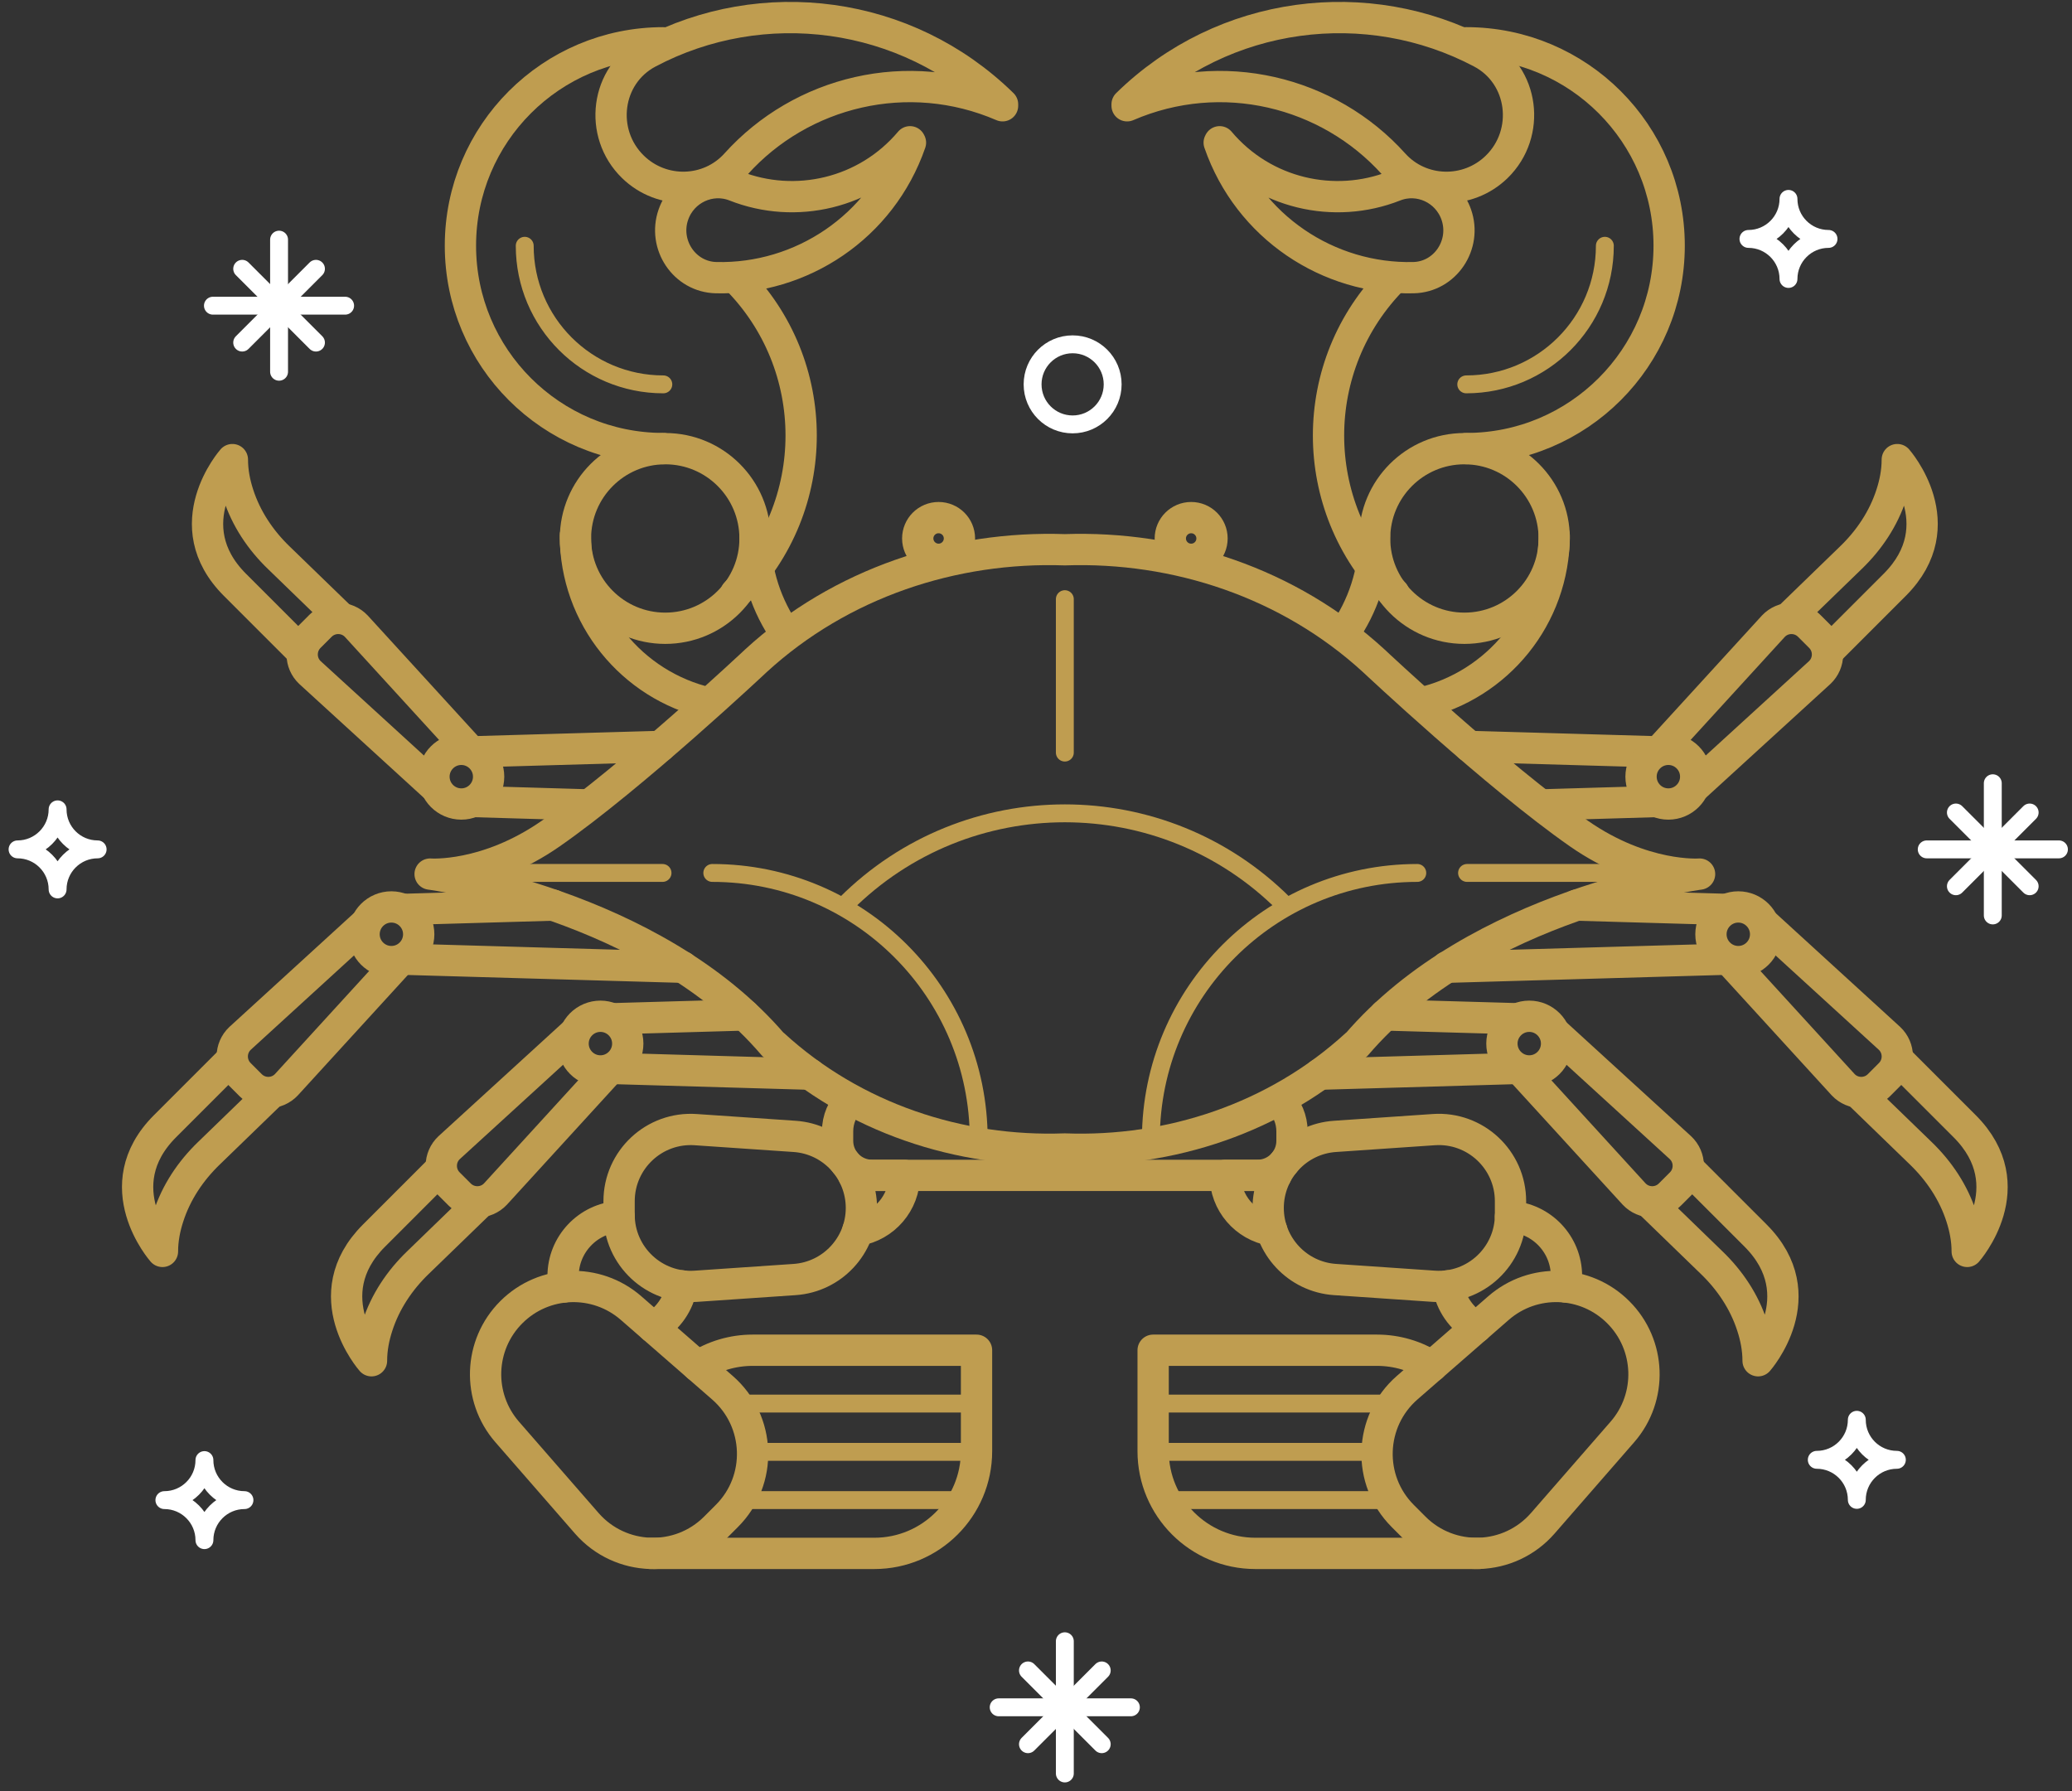 <svg xmlns="http://www.w3.org/2000/svg" width="118" height="102" viewBox="0 0 118 102" fill="none"><rect x="0" y="0" width="118" height="102" fill="#333333" stroke="none"/><path d="M17.116 37.042L13.379 33.305C9.956 29.882 13.234 26.175 13.234 26.175C13.234 26.864 13.368 27.532 13.568 28.146C14.012 29.528 14.835 30.761 15.883 31.768L19.425 35.201" stroke="#BF9D50" stroke-width="1.782" stroke-miterlimit="10" stroke-linecap="round" stroke-linejoin="round"></path><path d="M33.296 45.834L26.999 45.649" stroke="#BF9D50" stroke-width="1.782" stroke-miterlimit="10" stroke-linecap="round" stroke-linejoin="round"></path><path d="M26.999 42.815L37.596 42.51" stroke="#BF9D50" stroke-width="1.782" stroke-miterlimit="10" stroke-linecap="round" stroke-linejoin="round"></path><path d="M24.709 44.751L17.654 38.304C17.07 37.756 17.061 36.833 17.624 36.269L18.258 35.635C18.822 35.071 19.745 35.081 20.294 35.665L26.7 42.675" stroke="#BF9D50" stroke-width="1.782" stroke-miterlimit="10" stroke-linecap="round" stroke-linejoin="round"></path><path d="M27.827 44.232C27.827 43.374 27.129 42.675 26.271 42.675C25.413 42.675 24.714 43.374 24.714 44.232C24.714 45.09 25.413 45.789 26.271 45.789C27.129 45.789 27.827 45.095 27.827 44.232Z" stroke="#BF9D50" stroke-width="1.782" stroke-miterlimit="10" stroke-linecap="round" stroke-linejoin="round"></path><path d="M25.038 66.629L21.302 70.366C17.874 73.789 21.157 77.496 21.157 77.496C21.157 76.807 21.291 76.138 21.491 75.525C21.935 74.143 22.758 72.91 23.806 71.903L27.349 68.47" stroke="#BF9D50" stroke-width="1.782" stroke-miterlimit="10" stroke-linecap="round" stroke-linejoin="round"></path><path d="M42.401 57.803L34.922 58.017" stroke="#BF9D50" stroke-width="1.782" stroke-miterlimit="10" stroke-linecap="round" stroke-linejoin="round"></path><path d="M34.922 60.851L46.123 61.175" stroke="#BF9D50" stroke-width="1.782" stroke-miterlimit="10" stroke-linecap="round" stroke-linejoin="round"></path><path d="M32.632 58.916L25.577 65.362C24.994 65.91 24.983 66.834 25.547 67.397L26.181 68.031C26.745 68.595 27.668 68.585 28.217 68.001L34.623 60.991" stroke="#BF9D50" stroke-width="1.782" stroke-miterlimit="10" stroke-linecap="round" stroke-linejoin="round"></path><path d="M35.751 59.434C35.751 60.292 35.052 60.991 34.194 60.991C33.336 60.991 32.637 60.292 32.637 59.434C32.637 58.576 33.336 57.877 34.194 57.877C35.052 57.877 35.751 58.576 35.751 59.434Z" stroke="#BF9D50" stroke-width="1.782" stroke-miterlimit="10" stroke-linecap="round" stroke-linejoin="round"></path><path d="M13.134 60.402L9.397 64.139C5.974 67.561 9.252 71.269 9.252 71.269C9.252 70.58 9.387 69.912 9.587 69.298C10.031 67.916 10.854 66.683 11.902 65.675L15.444 62.243" stroke="#BF9D50" stroke-width="1.782" stroke-miterlimit="10" stroke-linecap="round" stroke-linejoin="round"></path><path d="M31.49 51.546L23.018 51.79" stroke="#BF9D50" stroke-width="1.782" stroke-miterlimit="10" stroke-linecap="round" stroke-linejoin="round"></path><path d="M23.018 54.629L38.624 55.078C38.709 55.078 38.789 55.073 38.874 55.063" stroke="#BF9D50" stroke-width="1.782" stroke-miterlimit="10" stroke-linecap="round" stroke-linejoin="round"></path><path d="M20.728 52.688L13.673 59.135C13.089 59.684 13.079 60.606 13.643 61.17L14.277 61.804C14.84 62.368 15.763 62.358 16.312 61.774L22.718 54.764" stroke="#BF9D50" stroke-width="1.782" stroke-miterlimit="10" stroke-linecap="round" stroke-linejoin="round"></path><path d="M22.289 54.764C23.149 54.764 23.846 54.067 23.846 53.208C23.846 52.348 23.149 51.651 22.289 51.651C21.43 51.651 20.733 52.348 20.733 53.208C20.733 54.067 21.43 54.764 22.289 54.764Z" stroke="#BF9D50" stroke-width="1.782" stroke-miterlimit="10" stroke-linecap="round" stroke-linejoin="round"></path><path d="M104.169 37.042L107.906 33.305C111.328 29.882 108.05 26.175 108.05 26.175C108.05 26.864 107.916 27.532 107.716 28.146C107.272 29.528 106.449 30.761 105.401 31.768L101.859 35.201" stroke="#BF9D50" stroke-width="1.782" stroke-miterlimit="10" stroke-linecap="round" stroke-linejoin="round"></path><path d="M87.984 45.834L94.285 45.649" stroke="#BF9D50" stroke-width="1.782" stroke-miterlimit="10" stroke-linecap="round" stroke-linejoin="round"></path><path d="M94.285 42.815L83.683 42.51" stroke="#BF9D50" stroke-width="1.782" stroke-miterlimit="10" stroke-linecap="round" stroke-linejoin="round"></path><path d="M96.575 44.751L103.63 38.304C104.214 37.756 104.224 36.833 103.66 36.269L103.026 35.635C102.462 35.071 101.539 35.081 100.991 35.665L94.584 42.675" stroke="#BF9D50" stroke-width="1.782" stroke-miterlimit="10" stroke-linecap="round" stroke-linejoin="round"></path><path d="M93.457 44.232C93.457 43.374 94.155 42.675 95.013 42.675C95.872 42.675 96.57 43.374 96.57 44.232C96.57 45.09 95.872 45.789 95.013 45.789C94.155 45.789 93.457 45.095 93.457 44.232Z" stroke="#BF9D50" stroke-width="1.782" stroke-miterlimit="10" stroke-linecap="round" stroke-linejoin="round"></path><path d="M96.241 66.629L99.978 70.366C103.4 73.789 100.123 77.496 100.123 77.496C100.123 76.807 99.988 76.138 99.788 75.525C99.344 74.143 98.521 72.91 97.473 71.903L93.931 68.47" stroke="#BF9D50" stroke-width="1.782" stroke-miterlimit="10" stroke-linecap="round" stroke-linejoin="round"></path><path d="M78.878 57.803L86.357 58.017" stroke="#BF9D50" stroke-width="1.782" stroke-miterlimit="10" stroke-linecap="round" stroke-linejoin="round"></path><path d="M86.357 60.851L75.161 61.175" stroke="#BF9D50" stroke-width="1.782" stroke-miterlimit="10" stroke-linecap="round" stroke-linejoin="round"></path><path d="M88.647 58.916L95.702 65.362C96.286 65.91 96.296 66.834 95.732 67.397L95.098 68.031C94.534 68.595 93.612 68.585 93.063 68.001L86.656 60.991" stroke="#BF9D50" stroke-width="1.782" stroke-miterlimit="10" stroke-linecap="round" stroke-linejoin="round"></path><path d="M85.534 59.434C85.534 60.292 86.232 60.991 87.091 60.991C87.949 60.991 88.647 60.292 88.647 59.434C88.647 58.576 87.949 57.877 87.091 57.877C86.232 57.877 85.534 58.576 85.534 59.434Z" stroke="#BF9D50" stroke-width="1.782" stroke-miterlimit="10" stroke-linecap="round" stroke-linejoin="round"></path><path d="M108.15 60.402L111.887 64.139C115.31 67.561 112.032 71.269 112.032 71.269C112.032 70.58 111.897 69.912 111.698 69.298C111.254 67.916 110.43 66.683 109.383 65.675L105.84 62.243" stroke="#BF9D50" stroke-width="1.782" stroke-miterlimit="10" stroke-linecap="round" stroke-linejoin="round"></path><path d="M89.795 51.546L98.261 51.79" stroke="#BF9D50" stroke-width="1.782" stroke-miterlimit="10" stroke-linecap="round" stroke-linejoin="round"></path><path d="M98.261 54.629L82.655 55.078C82.57 55.078 82.49 55.073 82.406 55.063" stroke="#BF9D50" stroke-width="1.782" stroke-miterlimit="10" stroke-linecap="round" stroke-linejoin="round"></path><path d="M100.552 52.688L107.606 59.135C108.19 59.684 108.2 60.606 107.636 61.17L107.003 61.804C106.439 62.368 105.516 62.358 104.967 61.774L98.561 54.764" stroke="#BF9D50" stroke-width="1.782" stroke-miterlimit="10" stroke-linecap="round" stroke-linejoin="round"></path><path d="M97.438 53.208C97.438 54.066 98.137 54.764 98.995 54.764C99.853 54.764 100.552 54.066 100.552 53.208C100.552 52.349 99.853 51.651 98.995 51.651C98.137 51.651 97.438 52.349 97.438 53.208Z" stroke="#BF9D50" stroke-width="1.782" stroke-miterlimit="10" stroke-linecap="round" stroke-linejoin="round"></path><path d="M60.642 65.436C66.614 65.661 72.666 63.68 77.227 59.499L77.242 59.509C84.142 51.426 96.79 49.78 96.79 49.78C96.79 49.78 93.591 50.029 89.924 47.475C85.239 44.212 78.234 37.631 78.234 37.631C73.395 33.191 66.978 31.09 60.642 31.309C54.306 31.09 47.885 33.191 43.05 37.631C43.05 37.631 36.045 44.217 31.36 47.475C27.693 50.029 24.495 49.78 24.495 49.78C24.495 49.78 37.142 51.426 44.043 59.509L44.058 59.499C48.618 63.68 54.67 65.656 60.642 65.436Z" stroke="#BF9D50" stroke-width="1.782" stroke-miterlimit="10" stroke-linecap="round" stroke-linejoin="round"></path><path d="M25.857 49.715H37.731" stroke="#BF9D50" stroke-width="1.019" stroke-miterlimit="10" stroke-linecap="round" stroke-linejoin="round"></path><path d="M40.565 49.715C48.942 49.715 55.738 56.505 55.738 64.887" stroke="#BF9D50" stroke-width="1.019" stroke-miterlimit="10" stroke-linecap="round" stroke-linejoin="round"></path><path d="M95.427 49.715H83.548" stroke="#BF9D50" stroke-width="1.019" stroke-miterlimit="10" stroke-linecap="round" stroke-linejoin="round"></path><path d="M80.714 49.715C72.337 49.715 65.542 56.505 65.542 64.887" stroke="#BF9D50" stroke-width="1.019" stroke-miterlimit="10" stroke-linecap="round" stroke-linejoin="round"></path><path d="M48.154 51.491C55.049 44.596 66.235 44.596 73.13 51.491" stroke="#BF9D50" stroke-width="1.019" stroke-miterlimit="10" stroke-linecap="round" stroke-linejoin="round"></path><path d="M38.35 12.22C38.854 10.778 40.45 10.025 41.872 10.589C45.29 11.936 49.326 11.038 51.826 8.074L51.851 8.124C50.184 12.939 45.619 15.927 40.785 15.813C38.974 15.773 37.751 13.932 38.35 12.22Z" stroke="#BF9D50" stroke-width="1.782" stroke-miterlimit="10" stroke-linecap="round" stroke-linejoin="round"></path><path d="M37.776 25.547C31.395 25.547 26.221 20.373 26.221 13.992C26.221 7.61 31.395 2.437 37.776 2.437" stroke="#BF9D50" stroke-width="1.782" stroke-miterlimit="10" stroke-linecap="round" stroke-linejoin="round"></path><path d="M40.351 40.036C36.005 39.033 32.767 35.141 32.767 30.491" stroke="#BF9D50" stroke-width="1.782" stroke-miterlimit="10" stroke-linecap="round" stroke-linejoin="round"></path><path d="M44.786 36.139C43.658 34.542 43 32.597 43 30.496" stroke="#BF9D50" stroke-width="1.782" stroke-miterlimit="10" stroke-linecap="round" stroke-linejoin="round"></path><path d="M37.776 21.89C33.416 21.89 29.883 18.357 29.883 13.997" stroke="#BF9D50" stroke-width="1.019" stroke-miterlimit="10" stroke-linecap="round" stroke-linejoin="round"></path><path d="M41.902 33.789C46.867 28.825 46.867 20.782 41.902 15.818" stroke="#BF9D50" stroke-width="1.782" stroke-miterlimit="10" stroke-linecap="round" stroke-linejoin="round"></path><path d="M37.886 35.78C40.71 35.78 43 33.49 43 30.666C43 27.841 40.71 25.552 37.886 25.552C35.062 25.552 32.772 27.841 32.772 30.666C32.772 33.49 35.062 35.78 37.886 35.78Z" stroke="#BF9D50" stroke-width="1.782" stroke-miterlimit="10" stroke-linecap="round" stroke-linejoin="round"></path><path d="M36.045 9.501C37.696 11.113 40.37 11.053 41.917 9.337C45.634 5.205 51.711 3.699 57.095 6.024V5.939C51.587 0.545 43.394 -0.422 36.928 2.995C34.493 4.272 34.079 7.585 36.045 9.501Z" stroke="#BF9D50" stroke-width="1.782" stroke-miterlimit="10" stroke-linecap="round" stroke-linejoin="round"></path><path d="M82.934 12.22C82.43 10.778 80.834 10.025 79.412 10.589C75.994 11.936 71.958 11.038 69.458 8.074L69.433 8.124C71.1 12.939 75.665 15.927 80.499 15.813C82.311 15.773 83.533 13.932 82.934 12.22Z" stroke="#BF9D50" stroke-width="1.782" stroke-miterlimit="10" stroke-linecap="round" stroke-linejoin="round"></path><path d="M83.503 25.547C89.884 25.547 95.058 20.373 95.058 13.992C95.058 7.61 89.884 2.437 83.503 2.437" stroke="#BF9D50" stroke-width="1.782" stroke-miterlimit="10" stroke-linecap="round" stroke-linejoin="round"></path><path d="M80.929 40.036C85.274 39.033 88.512 35.141 88.512 30.491" stroke="#BF9D50" stroke-width="1.782" stroke-miterlimit="10" stroke-linecap="round" stroke-linejoin="round"></path><path d="M76.493 36.139C77.621 34.542 78.279 32.597 78.279 30.496" stroke="#BF9D50" stroke-width="1.782" stroke-miterlimit="10" stroke-linecap="round" stroke-linejoin="round"></path><path d="M83.503 21.89C87.864 21.89 91.396 18.357 91.396 13.997" stroke="#BF9D50" stroke-width="1.019" stroke-miterlimit="10" stroke-linecap="round" stroke-linejoin="round"></path><path d="M79.382 33.789C74.418 28.825 74.418 20.782 79.382 15.818" stroke="#BF9D50" stroke-width="1.782" stroke-miterlimit="10" stroke-linecap="round" stroke-linejoin="round"></path><path d="M83.398 35.78C86.223 35.78 88.512 33.49 88.512 30.666C88.512 27.841 86.223 25.552 83.398 25.552C80.574 25.552 78.284 27.841 78.284 30.666C78.284 33.49 80.574 35.78 83.398 35.78Z" stroke="#BF9D50" stroke-width="1.782" stroke-miterlimit="10" stroke-linecap="round" stroke-linejoin="round"></path><path d="M85.239 9.501C83.588 11.113 80.914 11.053 79.367 9.337C75.65 5.205 69.573 3.699 64.189 6.024V5.939C69.698 0.545 77.89 -0.422 84.356 2.995C86.786 4.272 87.2 7.585 85.239 9.501Z" stroke="#BF9D50" stroke-width="1.782" stroke-miterlimit="10" stroke-linecap="round" stroke-linejoin="round"></path><path d="M60.642 34.123V42.86" stroke="#BF9D50" stroke-width="1.019" stroke-miterlimit="10" stroke-linecap="round" stroke-linejoin="round"></path><path d="M48.618 66.938H51.507C51.507 68.51 50.359 69.817 48.857 70.066" stroke="#BF9D50" stroke-width="1.782" stroke-miterlimit="10" stroke-linecap="round" stroke-linejoin="round"></path><path d="M37.048 88.467H49.79C53.008 88.467 55.613 85.862 55.613 82.644V76.897H42.87C41.718 76.897 40.645 77.231 39.742 77.809" stroke="#BF9D50" stroke-width="1.782" stroke-miterlimit="10" stroke-linecap="round" stroke-linejoin="round"></path><path d="M41.892 79.935H55.608" stroke="#BF9D50" stroke-width="1.019" stroke-miterlimit="10" stroke-linecap="round" stroke-linejoin="round"></path><path d="M42.86 82.684H55.608" stroke="#BF9D50" stroke-width="1.019" stroke-miterlimit="10" stroke-linecap="round" stroke-linejoin="round"></path><path d="M42.162 85.433H54.75" stroke="#BF9D50" stroke-width="1.019" stroke-miterlimit="10" stroke-linecap="round" stroke-linejoin="round"></path><path d="M38.824 73.23C38.659 74.237 38.051 75.096 37.207 75.599" stroke="#BF9D50" stroke-width="1.782" stroke-miterlimit="10" stroke-linecap="round" stroke-linejoin="round"></path><path d="M32.123 73.295C32.088 73.095 32.068 72.885 32.068 72.676C32.068 70.87 33.48 69.388 35.261 69.283" stroke="#BF9D50" stroke-width="1.782" stroke-miterlimit="10" stroke-linecap="round" stroke-linejoin="round"></path><path d="M35.257 69.178V68.41C35.257 66.045 37.262 64.169 39.622 64.334L45.25 64.718C47.396 64.863 49.057 66.649 49.057 68.794C49.057 70.945 47.391 72.726 45.25 72.871L39.622 73.255C37.262 73.419 35.257 71.543 35.257 69.178Z" stroke="#BF9D50" stroke-width="1.782" stroke-miterlimit="10" stroke-linecap="round" stroke-linejoin="round"></path><path d="M41.393 86.337L40.725 87.005C38.679 89.051 35.326 88.936 33.42 86.756L28.885 81.552C27.159 79.571 27.259 76.588 29.12 74.731C30.981 72.871 33.959 72.771 35.94 74.497L41.144 79.032C43.329 80.938 43.444 84.291 41.393 86.337Z" stroke="#BF9D50" stroke-width="1.782" stroke-miterlimit="10" stroke-linecap="round" stroke-linejoin="round"></path><path d="M72.666 66.938H69.778C69.778 68.51 70.925 69.817 72.427 70.066" stroke="#BF9D50" stroke-width="1.782" stroke-miterlimit="10" stroke-linecap="round" stroke-linejoin="round"></path><path d="M84.237 88.467H71.494C68.281 88.467 65.671 85.862 65.671 82.644V76.897H78.414C79.567 76.897 80.639 77.231 81.542 77.809" stroke="#BF9D50" stroke-width="1.782" stroke-miterlimit="10" stroke-linecap="round" stroke-linejoin="round"></path><path d="M79.392 79.935H65.671" stroke="#BF9D50" stroke-width="1.019" stroke-miterlimit="10" stroke-linecap="round" stroke-linejoin="round"></path><path d="M78.424 82.684H65.671" stroke="#BF9D50" stroke-width="1.019" stroke-miterlimit="10" stroke-linecap="round" stroke-linejoin="round"></path><path d="M79.122 85.433H66.529" stroke="#BF9D50" stroke-width="1.019" stroke-miterlimit="10" stroke-linecap="round" stroke-linejoin="round"></path><path d="M82.46 73.23C82.625 74.237 83.234 75.096 84.077 75.599" stroke="#BF9D50" stroke-width="1.782" stroke-miterlimit="10" stroke-linecap="round" stroke-linejoin="round"></path><path d="M89.156 73.294C89.191 73.094 89.211 72.885 89.211 72.675C89.211 70.869 87.799 69.388 86.018 69.283" stroke="#BF9D50" stroke-width="1.782" stroke-miterlimit="10" stroke-linecap="round" stroke-linejoin="round"></path><path d="M86.023 69.178V68.41C86.023 66.045 84.017 64.169 81.657 64.333L76.029 64.718C73.884 64.862 72.222 66.648 72.222 68.794C72.222 70.944 73.889 72.725 76.029 72.87L81.657 73.254C84.022 73.419 86.023 71.543 86.023 69.178Z" stroke="#BF9D50" stroke-width="1.782" stroke-miterlimit="10" stroke-linecap="round" stroke-linejoin="round"></path><path d="M79.886 86.336L80.554 87.005C82.6 89.05 85.953 88.936 87.859 86.755L92.394 81.551C94.12 79.571 94.02 76.587 92.159 74.731C90.299 72.87 87.32 72.77 85.339 74.496L80.135 79.032C77.955 80.938 77.84 84.29 79.886 86.336Z" stroke="#BF9D50" stroke-width="1.782" stroke-miterlimit="10" stroke-linecap="round" stroke-linejoin="round"></path><path d="M72.846 62.662C73.3 63.116 73.579 63.74 73.579 64.433V64.972C73.579 66.06 72.701 66.938 71.614 66.938H69.772H51.507H49.666C48.578 66.938 47.7 66.06 47.7 64.972V64.433C47.7 63.74 47.979 63.116 48.433 62.662" stroke="#BF9D50" stroke-width="1.782" stroke-miterlimit="10" stroke-linecap="round" stroke-linejoin="round"></path><path d="M67.837 31.853C68.493 31.853 69.024 31.322 69.024 30.666C69.024 30.01 68.493 29.479 67.837 29.479C67.181 29.479 66.649 30.01 66.649 30.666C66.649 31.322 67.181 31.853 67.837 31.853Z" stroke="#BF9D50" stroke-width="1.782" stroke-miterlimit="10" stroke-linecap="round" stroke-linejoin="round"></path><path d="M54.64 30.666C54.64 30.007 54.106 29.479 53.453 29.479C52.794 29.479 52.265 30.012 52.265 30.666C52.265 31.32 52.799 31.853 53.453 31.853C54.106 31.853 54.64 31.32 54.64 30.666Z" stroke="#BF9D50" stroke-width="1.782" stroke-miterlimit="10" stroke-linecap="round" stroke-linejoin="round"></path><path d="M108.026 83.138C106.768 83.138 105.745 84.161 105.745 85.419C105.745 84.161 104.723 83.138 103.465 83.138C104.723 83.138 105.745 82.116 105.745 80.858C105.745 82.121 106.768 83.138 108.026 83.138Z" stroke="white" stroke-width="1.019" stroke-miterlimit="10" stroke-linecap="round" stroke-linejoin="round"></path><path d="M13.922 85.433C12.665 85.433 11.642 86.456 11.642 87.713C11.642 86.456 10.619 85.433 9.362 85.433C10.619 85.433 11.642 84.411 11.642 83.153C11.642 84.411 12.665 85.433 13.922 85.433Z" stroke="white" stroke-width="1.019" stroke-miterlimit="10" stroke-linecap="round" stroke-linejoin="round"></path><path d="M5.56 48.373C4.303 48.373 3.28 49.396 3.28 50.653C3.28 49.396 2.257 48.373 1 48.373C2.257 48.373 3.28 47.35 3.28 46.093C3.28 47.35 4.298 48.373 5.56 48.373Z" stroke="white" stroke-width="1.019" stroke-miterlimit="10" stroke-linecap="round" stroke-linejoin="round"></path><path d="M104.134 13.607C102.877 13.607 101.854 14.63 101.854 15.887C101.854 14.63 100.831 13.607 99.574 13.607C100.831 13.607 101.854 12.585 101.854 11.327C101.854 12.589 102.877 13.607 104.134 13.607Z" stroke="white" stroke-width="1.019" stroke-miterlimit="10" stroke-linecap="round" stroke-linejoin="round"></path><path d="M61.086 24.17C62.345 24.17 63.366 23.149 63.366 21.89C63.366 20.63 62.345 19.609 61.086 19.609C59.827 19.609 58.806 20.63 58.806 21.89C58.806 23.149 59.827 24.17 61.086 24.17Z" stroke="white" stroke-width="1.019" stroke-miterlimit="10" stroke-linecap="round" stroke-linejoin="round"></path><path d="M60.642 93.471V101" stroke="white" stroke-width="1.019" stroke-miterlimit="10" stroke-linecap="round" stroke-linejoin="round"></path><path d="M56.875 97.233H64.404" stroke="white" stroke-width="1.019" stroke-miterlimit="10" stroke-linecap="round" stroke-linejoin="round"></path><path d="M58.542 95.133L62.743 99.334" stroke="white" stroke-width="1.019" stroke-miterlimit="10" stroke-linecap="round" stroke-linejoin="round"></path><path d="M58.542 99.334L62.743 95.133" stroke="white" stroke-width="1.019" stroke-miterlimit="10" stroke-linecap="round" stroke-linejoin="round"></path><path d="M15.893 13.648V21.171" stroke="white" stroke-width="1.019" stroke-miterlimit="10" stroke-linecap="round" stroke-linejoin="round"></path><path d="M12.126 17.409H19.655" stroke="white" stroke-width="1.019" stroke-miterlimit="10" stroke-linecap="round" stroke-linejoin="round"></path><path d="M13.793 15.309L17.994 19.51" stroke="white" stroke-width="1.019" stroke-miterlimit="10" stroke-linecap="round" stroke-linejoin="round"></path><path d="M13.793 19.51L17.994 15.309" stroke="white" stroke-width="1.019" stroke-miterlimit="10" stroke-linecap="round" stroke-linejoin="round"></path><path d="M113.489 44.606V52.135" stroke="white" stroke-width="1.019" stroke-miterlimit="10" stroke-linecap="round" stroke-linejoin="round"></path><path d="M109.727 48.373H117.256" stroke="white" stroke-width="1.019" stroke-miterlimit="10" stroke-linecap="round" stroke-linejoin="round"></path><path d="M111.388 46.273L115.589 50.473" stroke="white" stroke-width="1.019" stroke-miterlimit="10" stroke-linecap="round" stroke-linejoin="round"></path><path d="M111.388 50.473L115.589 46.273" stroke="white" stroke-width="1.019" stroke-miterlimit="10" stroke-linecap="round" stroke-linejoin="round"></path></svg>